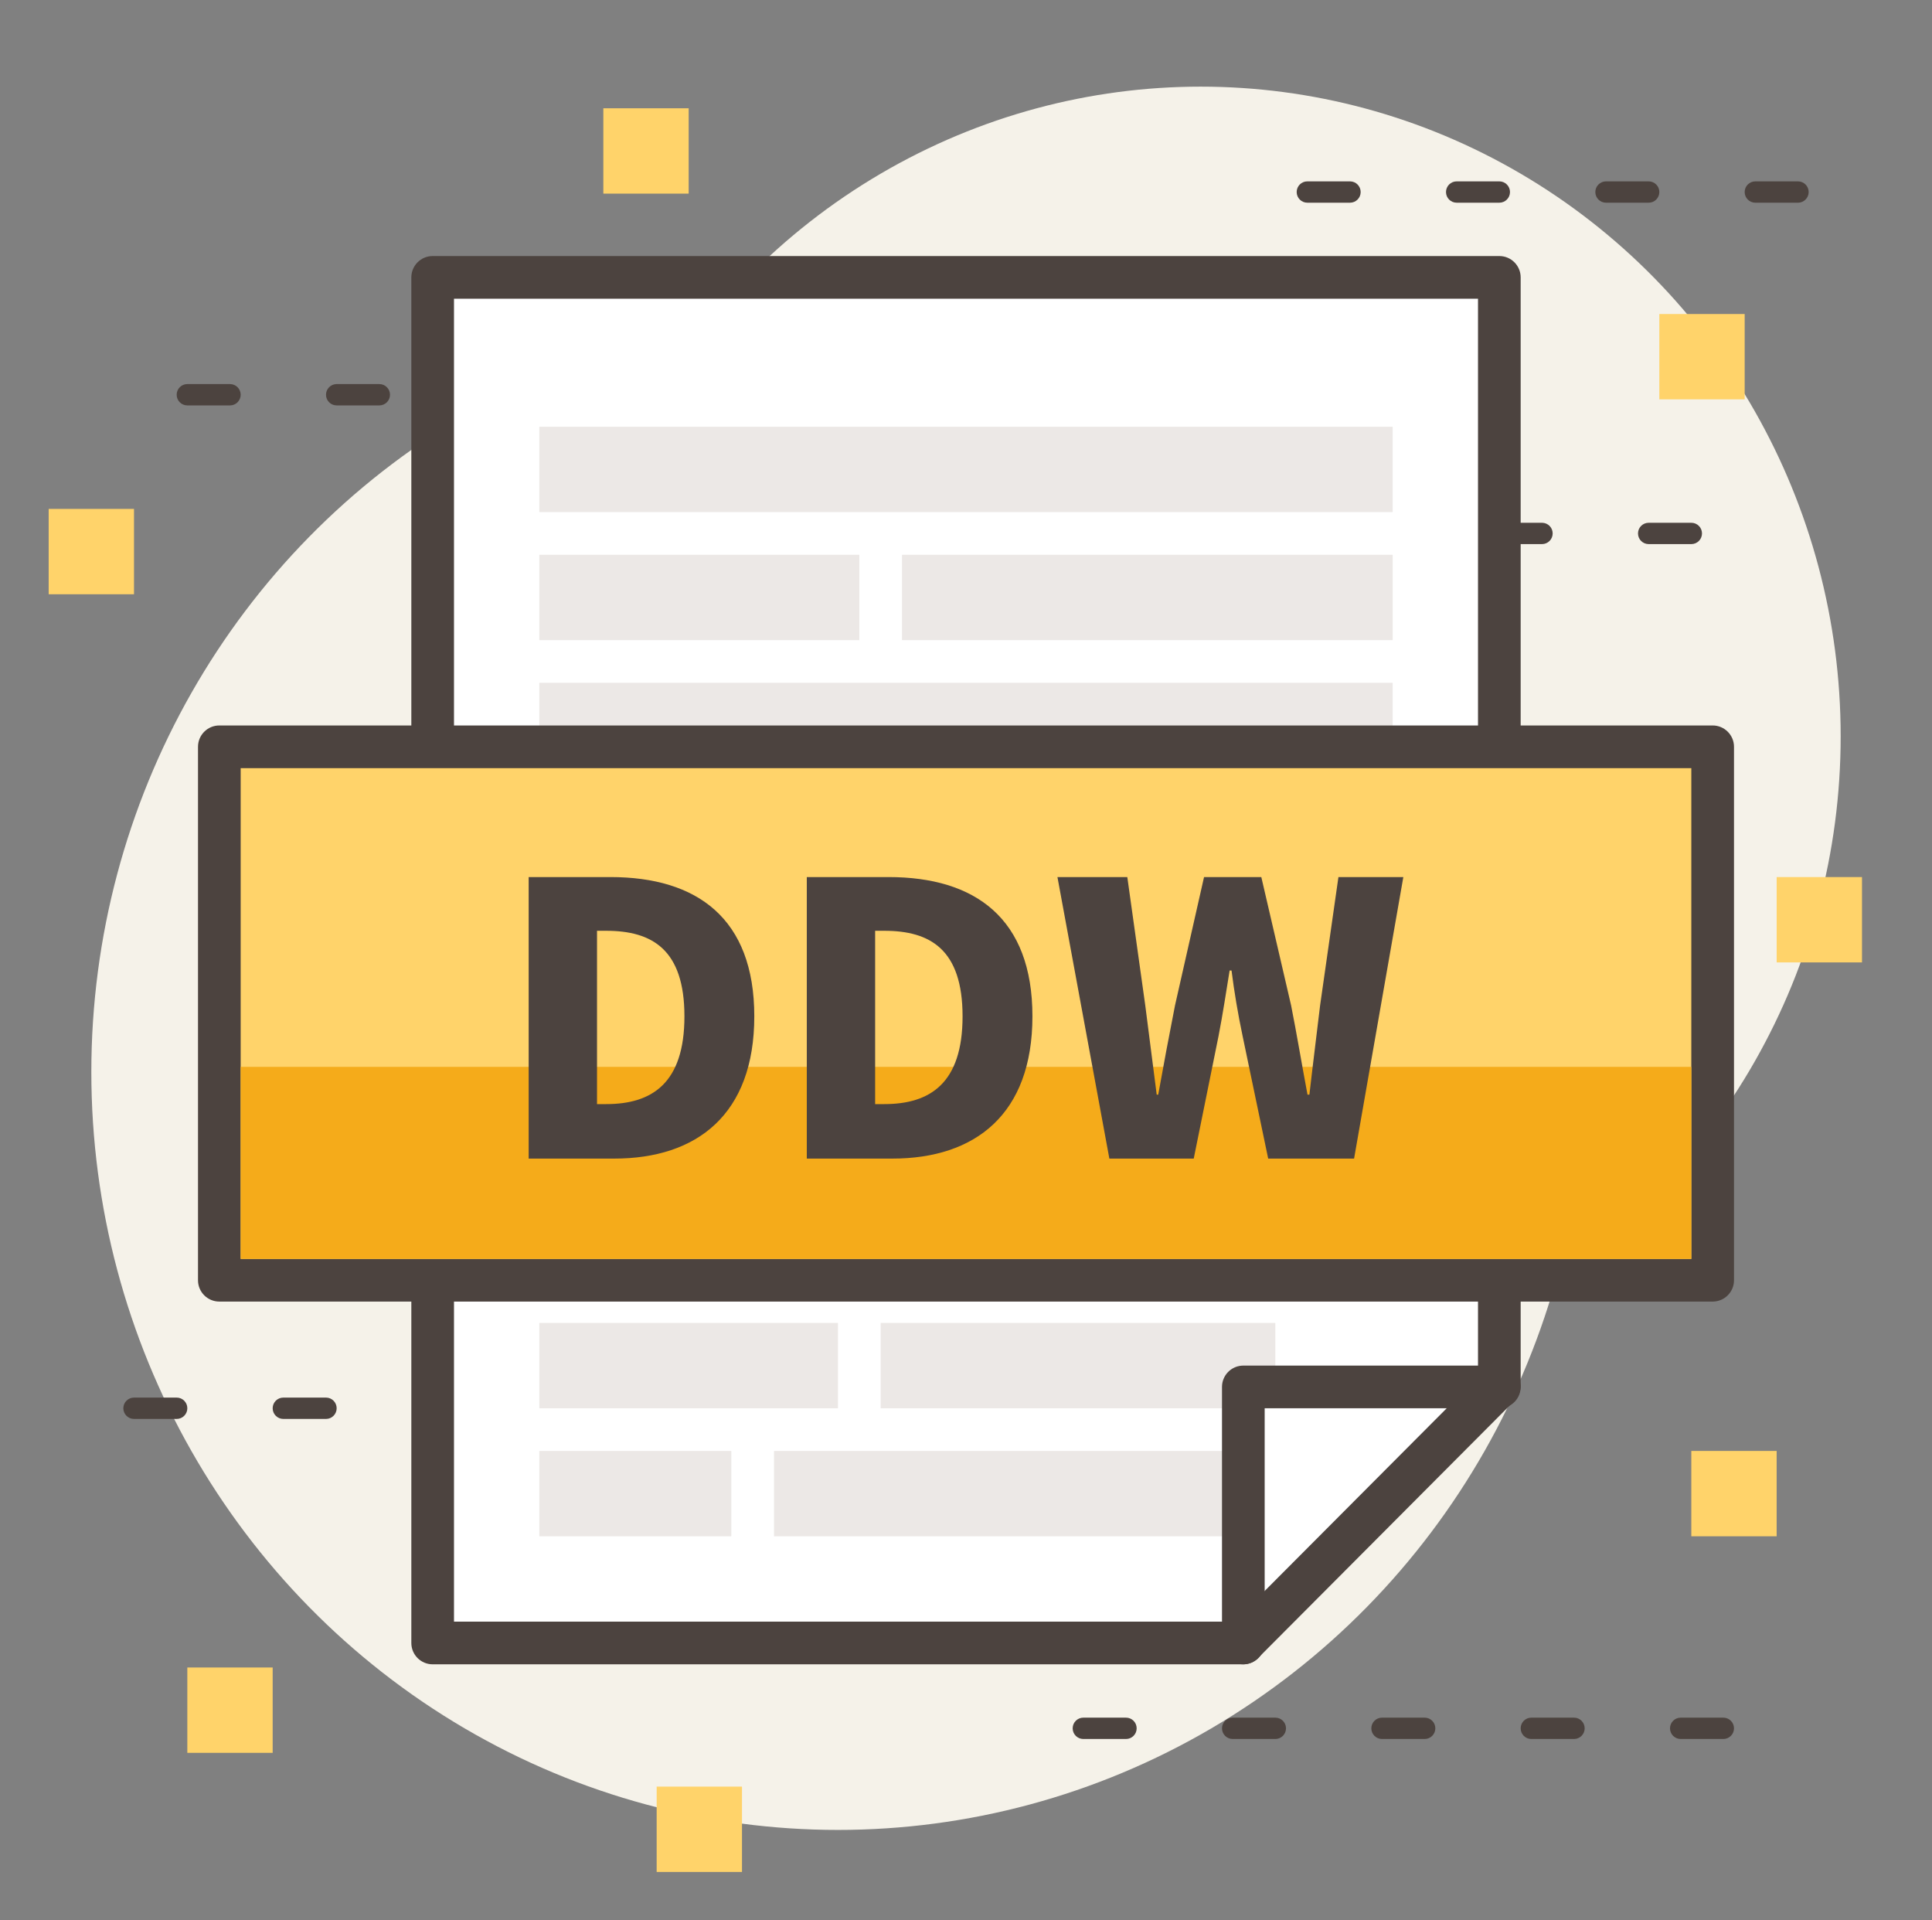 <svg width="161" height="160" viewBox="0 0 161 160" fill="none" xmlns="http://www.w3.org/2000/svg">
<rect x="0" y="0" width="161" height="160" fill="#808080" stroke="none"/>
<ellipse cx="100.056" cy="61.347" rx="53.333" ry="54.129" fill="#F5F2E9"/>
<ellipse cx="69.833" cy="89.314" rx="62.222" ry="63.151" fill="#F5F2E9"/>
<path fill-rule="evenodd" clip-rule="evenodd" d="M36.056 23.111H124.944V115.453L103.581 136.889H36.056V23.111Z" fill="white"/>
<path fill-rule="evenodd" clip-rule="evenodd" d="M36.056 21.333H124.944C125.926 21.333 126.722 22.129 126.722 23.111V115.453C126.722 115.924 126.536 116.375 126.204 116.708L104.84 138.144C104.506 138.479 104.053 138.667 103.581 138.667H36.056C35.074 138.667 34.278 137.871 34.278 136.889V23.111C34.278 22.129 35.074 21.333 36.056 21.333ZM123.167 114.717V24.889H37.833V135.111H102.842L123.167 114.717Z" fill="#4C433F"/>
<rect x="44.944" y="35.556" width="71.111" height="7.111" fill="#ECE8E6"/>
<rect x="44.944" y="46.222" width="26.667" height="7.111" fill="#ECE8E6"/>
<rect x="75.167" y="46.222" width="40.889" height="7.111" fill="#ECE8E6"/>
<rect x="44.944" y="56.889" width="71.111" height="7.111" fill="#ECE8E6"/>
<rect x="44.944" y="110.222" width="24.889" height="7.111" fill="#ECE8E6"/>
<rect x="73.389" y="110.222" width="32.889" height="7.111" fill="#ECE8E6"/>
<rect x="44.944" y="120.889" width="16" height="7.111" fill="#ECE8E6"/>
<rect x="64.5" y="120.889" width="39.111" height="7.111" fill="#ECE8E6"/>
<path d="M124.944 113.778C125.926 113.778 126.722 114.574 126.722 115.556C126.722 116.493 125.997 117.261 125.077 117.329L124.944 117.333H105.389V136.889C105.389 137.826 104.664 138.594 103.744 138.662L103.611 138.667C102.674 138.667 101.906 137.941 101.838 137.022L101.833 136.889V115.556C101.833 114.618 102.559 113.851 103.478 113.783L103.611 113.778H124.944Z" fill="#4C433F"/>
<rect x="18.278" y="62.249" width="124.444" height="44.444" fill="#FFD36A"/>
<path fill-rule="evenodd" clip-rule="evenodd" d="M18.278 60.444H142.722C143.704 60.444 144.5 61.24 144.5 62.222V106.667C144.5 107.649 143.704 108.444 142.722 108.444H18.278C17.296 108.444 16.5 107.649 16.5 106.667V62.222C16.5 61.24 17.296 60.444 18.278 60.444ZM140.944 104.889V64H20.056V104.889H140.944Z" fill="#4C433F"/>
<rect x="20.055" y="88.889" width="120.889" height="16" fill="#F5AB1A"/>
<path fill-rule="evenodd" clip-rule="evenodd" d="M14.722 118.222H11.167C10.676 118.222 10.278 117.824 10.278 117.333C10.278 116.842 10.676 116.444 11.167 116.444H14.722C15.213 116.444 15.611 116.842 15.611 117.333C15.611 117.824 15.213 118.222 14.722 118.222ZM27.167 118.222H23.611C23.12 118.222 22.722 117.824 22.722 117.333C22.722 116.842 23.12 116.444 23.611 116.444H27.167C27.658 116.444 28.055 116.842 28.055 117.333C28.055 117.824 27.658 118.222 27.167 118.222Z" fill="#4C433F"/>
<path fill-rule="evenodd" clip-rule="evenodd" d="M90.278 144.889H93.833C94.324 144.889 94.722 144.491 94.722 144C94.722 143.509 94.324 143.111 93.833 143.111H90.278C89.787 143.111 89.389 143.509 89.389 144C89.389 144.491 89.787 144.889 90.278 144.889ZM102.722 144.889H106.278C106.769 144.889 107.167 144.491 107.167 144C107.167 143.509 106.769 143.111 106.278 143.111H102.722C102.231 143.111 101.833 143.509 101.833 144C101.833 144.491 102.231 144.889 102.722 144.889ZM118.722 144.889H115.167C114.676 144.889 114.278 144.491 114.278 144C114.278 143.509 114.676 143.111 115.167 143.111H118.722C119.213 143.111 119.611 143.509 119.611 144C119.611 144.491 119.213 144.889 118.722 144.889ZM127.611 144.889H131.167C131.658 144.889 132.056 144.491 132.056 144C132.056 143.509 131.658 143.111 131.167 143.111H127.611C127.12 143.111 126.722 143.509 126.722 144C126.722 144.491 127.12 144.889 127.611 144.889ZM143.611 144.889H140.056C139.565 144.889 139.167 144.491 139.167 144C139.167 143.509 139.565 143.111 140.056 143.111H143.611C144.102 143.111 144.5 143.509 144.5 144C144.5 144.491 144.102 144.889 143.611 144.889Z" fill="#4C433F"/>
<path fill-rule="evenodd" clip-rule="evenodd" d="M128.5 45.333H124.944C124.454 45.333 124.056 44.935 124.056 44.444C124.056 43.953 124.454 43.556 124.944 43.556H128.5C128.991 43.556 129.389 43.953 129.389 44.444C129.389 44.935 128.991 45.333 128.5 45.333ZM140.944 45.333H137.389C136.898 45.333 136.5 44.935 136.5 44.444C136.5 43.953 136.898 43.556 137.389 43.556H140.944C141.435 43.556 141.833 43.953 141.833 44.444C141.833 44.935 141.435 45.333 140.944 45.333Z" fill="#4C433F"/>
<path fill-rule="evenodd" clip-rule="evenodd" d="M112.5 16.889H108.944C108.454 16.889 108.056 16.491 108.056 16C108.056 15.509 108.454 15.111 108.944 15.111H112.5C112.991 15.111 113.389 15.509 113.389 16C113.389 16.491 112.991 16.889 112.5 16.889ZM124.944 16.889H121.389C120.898 16.889 120.5 16.491 120.5 16C120.5 15.509 120.898 15.111 121.389 15.111H124.944C125.435 15.111 125.833 15.509 125.833 16C125.833 16.491 125.435 16.889 124.944 16.889ZM133.833 16.889H137.389C137.88 16.889 138.278 16.491 138.278 16C138.278 15.509 137.88 15.111 137.389 15.111H133.833C133.342 15.111 132.944 15.509 132.944 16C132.944 16.491 133.342 16.889 133.833 16.889ZM149.833 16.889H146.278C145.787 16.889 145.389 16.491 145.389 16C145.389 15.509 145.787 15.111 146.278 15.111H149.833C150.324 15.111 150.722 15.509 150.722 16C150.722 16.491 150.324 16.889 149.833 16.889Z" fill="#4C433F"/>
<path fill-rule="evenodd" clip-rule="evenodd" d="M19.167 33.778H15.611C15.12 33.778 14.722 33.38 14.722 32.889C14.722 32.398 15.12 32 15.611 32H19.167C19.658 32 20.056 32.398 20.056 32.889C20.056 33.38 19.658 33.778 19.167 33.778ZM31.611 33.778H28.056C27.565 33.778 27.167 33.38 27.167 32.889C27.167 32.398 27.565 32 28.056 32H31.611C32.102 32 32.5 32.398 32.5 32.889C32.5 33.38 32.102 33.778 31.611 33.778Z" fill="#4C433F"/>
<rect x="140.944" y="120.889" width="7.111" height="7.111" fill="#FFD36A"/>
<rect x="15.611" y="138.932" width="7.111" height="7.111" fill="#FFD36A"/>
<rect x="138.278" y="26.163" width="7.111" height="7.111" fill="#FFD36A"/>
<rect x="50.278" y="9.022" width="7.111" height="7.111" fill="#FFD36A"/>
<rect x="4.056" y="42.401" width="7.111" height="7.111" fill="#FFD36A"/>
<rect x="148.056" y="73.075" width="7.111" height="7.111" fill="#FFD36A"/>
<rect x="54.722" y="148.856" width="7.111" height="7.111" fill="#FFD36A"/>
<path d="M92.447 96.531L88.12 73.075H93.942L95.438 83.762L96.392 91.203H96.519C96.965 88.712 97.442 86.19 97.919 83.762L100.337 73.075H105.109L107.591 83.762C108.068 86.158 108.482 88.68 108.959 91.203H109.118C109.404 88.68 109.722 86.19 110.009 83.762L111.536 73.075H116.944L112.84 96.531H105.682L103.55 86.316C103.169 84.519 102.85 82.627 102.628 80.862H102.469C102.182 82.627 101.896 84.519 101.546 86.316L99.478 96.531H92.447Z" fill="#4C433F"/>
<path d="M67.233 96.531V73.075H74.042C81.264 73.075 86.036 76.511 86.036 84.677C86.036 92.842 81.264 96.531 74.36 96.531H67.233ZM72.928 91.991H73.692C77.509 91.991 80.214 90.257 80.214 84.677C80.214 79.096 77.509 77.551 73.692 77.551H72.928V91.991Z" fill="#4C433F"/>
<path d="M44.056 96.531V73.075H50.864C58.086 73.075 62.858 76.511 62.858 84.677C62.858 92.842 58.086 96.531 51.182 96.531H44.056ZM49.751 91.991H50.514C54.332 91.991 57.036 90.257 57.036 84.677C57.036 79.096 54.332 77.551 50.514 77.551H49.751V91.991Z" fill="#4C433F"/>
</svg>
